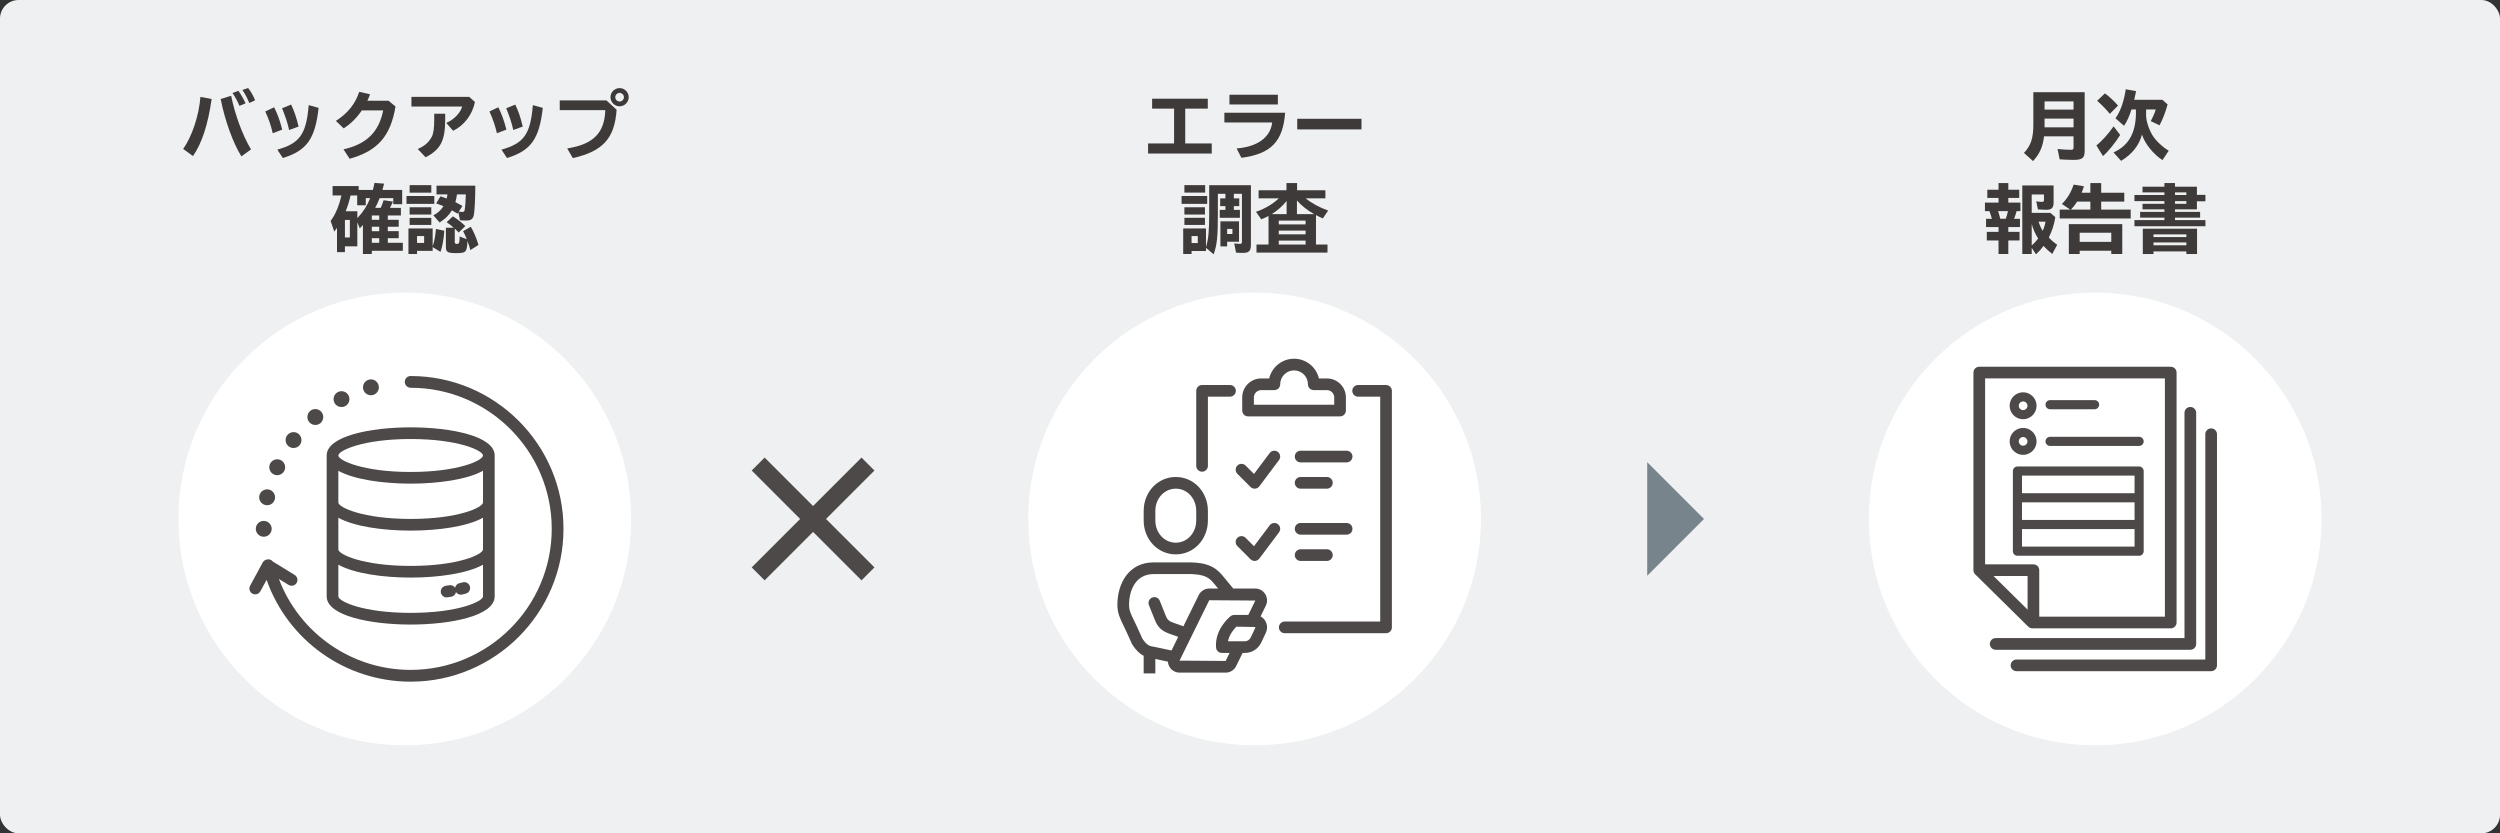 <?xml version="1.0" encoding="UTF-8"?>
<svg id="_レイヤー_1" data-name="レイヤー 1" xmlns="http://www.w3.org/2000/svg" width="450" height="150" viewBox="0 0 450 150">
  <rect x="0" y="0" width="450" height="150" fill="#333333" stroke="none"/>
  <defs>
    <style>
      .cls-1 {
        fill: #eef0f1;
      }

      .cls-2 {
        fill: #fff;
      }

      .cls-3 {
        fill: #3e3a39;
      }

      .cls-4 {
        fill: #4c4948;
      }

      .cls-5 {
        fill: #78848b;
      }
    </style>
  </defs>
  <g id="_グレー背景" data-name="グレー背景">
    <rect class="cls-1" x="0" width="450" height="150" rx="3.348" ry="3.348"/>
  </g>
  <g>
    <g>
      <path class="cls-3" d="m217.402,17.765v1.789h-4.062v6.268h4.774v1.815h-11.459v-1.815h4.681v-6.268h-3.954v-1.789h10.02Z"/>
      <path class="cls-3" d="m231.322,20.293c-.377,5.179-2.556,7.425-7.868,8.11l-.86-1.682c3.752-.295,6.093-2.004,6.402-4.68h-8.608v-1.749h10.935Zm-1.305-3.241v1.749h-8.715v-1.749h8.715Z"/>
      <path class="cls-3" d="m245.067,21.383v1.91h-11.566v-1.91h11.566Z"/>
      <path class="cls-3" d="m217.294,35.275v1.426h-4.613v-1.426h4.613Zm-.216,9.173c.431-1.358.579-2.892.579-5.811v-5.299h7.505v10.732c0,1.104-.351,1.453-1.439,1.453-.484,0-.861-.014-1.237-.054l-.323-1.654c.35.04.794.08,1.062.08.256,0,.323-.094.323-.43v-8.581h-1.453v.834h.969v1.385h-.969v.673h1.09v1.426h-3.631v-1.426h1.021v-.673h-.941v-1.385h.941v-.834h-1.358v3.726c0,4.008-.161,5.541-.767,7.168l-1.372-1.17v.578h-2.596v.538h-1.506v-4.6h4.102v3.322Zm-.147-11.123v1.346h-3.739v-1.346h3.739Zm-.04,3.981v1.305h-3.699v-1.305h3.699Zm0,1.896v1.291h-3.699v-1.291h3.699Zm-2.408,4.546h1.117v-1.251h-1.117v1.251Zm8.541-.242h-2.139v.848h-1.211v-4.52h3.35v3.672Zm-2.139-1.386h.955v-.914h-.955v.914Z"/>
      <path class="cls-3" d="m235.033,35.706c1.049.861,2.502,1.654,4.035,2.192l-.955,1.412c-.471-.202-.834-.377-1.237-.592v5.299h2.071v1.453h-12.777v-1.453h2.166v-5.138c-.417.216-.794.391-1.305.605l-.955-1.358c1.641-.564,3.026-1.398,4.102-2.421h-3.631v-1.452h5.017v-1.305h1.91v1.305h5.097v1.452h-3.537Zm-3.443.457c-.726.929-1.627,1.722-2.676,2.381h2.676v-2.381Zm-1.412,3.551v.673h4.829v-.673h-4.829Zm0,2.462h4.829v-.673h-4.829v.673Zm0,1.842h4.829v-.713h-4.829v.713Zm6.375-5.474c-1.196-.659-2.312-1.547-3.106-2.461v2.461h3.106Z"/>
    </g>
    <g>
      <path class="cls-3" d="m32.97,26.803c1.6-2.246,2.851-6.039,3.106-9.36l2.018.376c-.646,4.573-1.775,8.043-3.362,10.275l-1.762-1.291Zm10.477,1.345c-1.506-2.421-2.972-6.469-3.725-10.329l1.883-.578c.686,3.402,2.071,7.142,3.578,9.657l-1.735,1.25Zm-.35-9.092c-.269-.713-.767-1.627-1.25-2.312l1.062-.404c.43.592.901,1.412,1.291,2.26l-1.103.457Zm1.775-.511c-.296-.767-.74-1.614-1.237-2.354l1.022-.35c.471.578.915,1.358,1.265,2.205l-1.049.498Z"/>
      <path class="cls-3" d="m49.095,23.978c-.31-1.345-.727-2.568-1.345-3.914l1.601-.753c.605,1.211,1.049,2.448,1.453,4.021l-1.708.646Zm.82,2.959c4.048-1.13,5.218-2.771,5.649-8.016l1.789.497c-.632,5.608-2.125,7.693-6.442,9.024l-.995-1.506Zm2.125-3.537c-.282-1.265-.565-2.139-1.264-3.914l1.627-.659c.592,1.251.955,2.341,1.345,3.954l-1.708.619Z"/>
      <path class="cls-3" d="m71.193,19.164c-.888,5.353-3.214,8.002-8.258,9.414l-1.103-1.694c4.143-.941,6.361-3.107,7.142-7.008h-3.847c-.901,1.332-2.031,2.448-3.268,3.229l-1.399-1.345c2.125-1.346,3.497-3.066,4.196-5.232l1.95.444c-.134.403-.255.686-.484,1.156h3.792l1.278,1.036Z"/>
      <path class="cls-3" d="m84.454,17.429l1.036.928c-.484,2.313-1.937,4.224-3.927,5.179l-1.237-1.413c1.345-.551,2.555-1.788,2.865-2.945h-9.132v-1.748h10.396Zm-4.317,3.039v1.104c-.027,3.793-.82,5.326-3.523,6.738l-1.426-1.493c1.251-.538,1.923-1.13,2.515-2.165.309-.552.457-1.561.457-3.094v-1.09h1.977Z"/>
      <path class="cls-3" d="m89.444,23.978c-.31-1.345-.727-2.568-1.345-3.914l1.601-.753c.605,1.211,1.049,2.448,1.453,4.021l-1.708.646Zm.82,2.959c4.048-1.13,5.218-2.771,5.649-8.016l1.789.497c-.632,5.608-2.125,7.693-6.442,9.024l-.995-1.506Zm2.125-3.537c-.282-1.265-.565-2.139-1.264-3.914l1.627-.659c.592,1.251.955,2.341,1.345,3.954l-1.708.619Z"/>
      <path class="cls-3" d="m109.16,18.074l1.829,1.682c-.35,5.15-2.461,7.478-7.881,8.701l-1.009-1.735c4.707-.753,6.711-2.771,6.859-6.899h-8.204v-1.748h8.406Zm4.008-.578c0,.901-.74,1.641-1.654,1.641-.888,0-1.627-.753-1.627-1.654,0-.888.753-1.627,1.654-1.627.888,0,1.627.753,1.627,1.641Zm-2.421.014c0,.417.363.767.78.767.431,0,.78-.35.78-.78s-.363-.78-.78-.78c-.43,0-.78.363-.78.794Z"/>
      <path class="cls-3" d="m67.118,34.186c.107-.363.175-.699.282-1.265l1.735.135c-.147.605-.202.794-.295,1.13h3.55v2.568h-1.601v-1.089h-2.448c-.255.659-.538,1.251-.807,1.748h.995l.054-.121c.175-.376.323-.78.458-1.251l1.694.242c-.161.391-.35.78-.538,1.13h1.964v1.372h-2.354v.78h1.963v1.251h-1.963v.793h1.963v1.265h-1.963v.834h2.703v1.438h-5.582v.578h-1.601v-5.218c-.094.107-.255.282-.564.605l-.444-1.104v4.331h-2.233v1.049h-1.425v-4.371c-.202.282-.242.35-.498.673l-.646-1.924c.848-1.116,1.533-2.743,1.937-4.586h-1.587v-1.682h4.693v.687h2.556Zm-5.03,8.554h.888v-3.147h-.888v3.147Zm3.752-7.074v1.277h-1.546v-1.762h-1.197c-.161.82-.511,1.937-.874,2.852h2.098v1.224l.054-.067.081-.081c.941-.995,1.654-2.125,2.179-3.442h-.793Zm1.089,3.12v.78h1.332v-.78h-1.332Zm0,2.031v.793h1.332v-.793h-1.332Zm0,2.058v.834h1.332v-.834h-1.332Z"/>
      <path class="cls-3" d="m78.173,35.275v1.426h-5.003v-1.426h5.003Zm-.296,9.065c.296-.848.498-1.883.592-3.12l1.506.309c-.121,1.654-.35,2.892-.686,3.807l-1.412-.86v.686h-2.811v.564h-1.546v-4.6h4.357v3.215Zm-.242-11.016v1.358h-3.9v-1.358h3.9Zm0,3.981v1.305h-3.9v-1.305h3.9Zm0,1.91v1.277h-3.9v-1.277h3.9Zm-2.569,4.519h1.278v-1.237h-1.278v1.237Zm10.491-10.315c-.014,2.542-.121,4.681-.283,5.353-.148.646-.538.928-1.304.928-.108,0-.229,0-.404-.013-.363-.014-.511-.027-.767-.041l-.296-1.438-.161.242c-.377-.229-.511-.31-.996-.592-.484.834-1.224,1.573-2.219,2.192l-1.117-1.292c.794-.417,1.358-.914,1.816-1.654-.592-.241-.861-.336-1.318-.497l.78-1.277c.39.134.982.35,1.116.403.054-.202.121-.538.148-.74h-1.977v-1.573h6.98Zm-3.887,7.572c-.363-.323-.874-.727-1.277-.996l1.129-1.049c.767.471,1.534,1.062,2.233,1.749l-1.184,1.156c-.255-.269-.403-.417-.713-.699v2.407c0,.256.107.35.39.35.403,0,.484-.215.484-1.345l1.292.497c-.175-.457-.431-1.008-.672-1.452l1.398-.793c.551.954,1.076,2.219,1.372,3.268l-1.453.928c-.148-.537-.255-.9-.524-1.641-.027,1.009-.148,1.601-.39,1.87-.229.241-.659.322-1.668.322-1.493,0-1.829-.201-1.829-1.089v-3.483h1.412Zm.579-5.999c-.054.444-.148.941-.283,1.398.363.176.821.417,1.265.687l-.646,1.009c.202.04.404.067.592.067.323,0,.431-.095.484-.458.094-.604.134-1.17.188-2.703h-1.601Z"/>
    </g>
    <g>
      <circle class="cls-2" cx="225.834" cy="93.413" r="40.745"/>
      <path class="cls-4" d="m211.642,99.786c3.242,0,5.781-2.688,5.781-6.119v-1.69c0-3.432-2.539-6.119-5.781-6.119s-5.781,2.688-5.781,6.119v1.69c0,3.432,2.539,6.119,5.781,6.119Zm-3.68-7.81c0-2.253,1.616-4.018,3.68-4.018s3.68,1.765,3.68,4.018v1.69c0,2.253-1.616,4.018-3.68,4.018s-3.68-1.765-3.68-4.018v-1.69Z"/>
      <path class="cls-4" d="m227.741,106.937c-.391-.625-1.061-.999-1.793-.999h-3.962c-.414-.502-1.184-1.435-1.999-2.416-1.476-1.78-3.193-2.196-5.528-2.29h-6.816c-4.5,0-6.514,3.832-6.514,7.63,0,1.479.475,2.452,1.076,3.684.165.34.348.713.542,1.14l1.009,2.228c.023.051.05.1.081.146.698,1.053,1.337,1.637,2.023,1.984v3.162h2.102v-2.591l2.259.483c.026.339.127.674.314.975.391.626,1.061,1,1.794,1h8.284c.811,0,1.538-.455,1.897-1.188l1.159-2.36h.441c1.258,0,2.383-.732,2.936-1.912l.803-1.711c.336-.715.284-1.538-.138-2.203-.206-.324-.485-.577-.806-.75l.941-1.926c.329-.671.29-1.451-.104-2.086Zm-23.081,5.879c-.203-.447-.394-.838-.567-1.192-.556-1.14-.862-1.768-.862-2.762,0-2.55,1.155-5.528,4.412-5.528l6.773-.001c2.104.086,3.063.458,3.954,1.531.308.371.61.736.89,1.074h-1.596c-.81,0-1.536.455-1.898,1.188l-2.754,5.606-1.859-.661c-.736-.271-1.016-.479-1.326-1.258l-1.069-2.672c-.215-.538-.827-.798-1.366-.585-.538.216-.801.827-.585,1.366l1.069,2.671c.589,1.475,1.413,2.03,2.562,2.454l1.641.583-1.207,2.458-3.075-.655c-.805-.113-1.297-.183-2.162-1.467l-.975-2.151Zm15.953,6.155l-8.296-.058,5.347-10.874,8.294.06-1.267,2.594h-2.537c-.235,0-.464.079-.649.225-.118.093-2.885,2.309-2.615,5.642.044.545.499.966,1.047.966h1.39l-.712,1.446Zm5.333-5.962l-.803,1.711c-.203.434-.6.703-1.033.703h-3.071c.243-1.246,1.083-2.203,1.51-2.622l3.404.06c.013.034.021.087-.007.148Z"/>
      <path class="cls-4" d="m233.062,82.178c0,.58.471,1.051,1.051,1.051h8.279c.58,0,1.051-.471,1.051-1.051s-.471-1.051-1.051-1.051h-8.279c-.58,0-1.051.471-1.051,1.051Z"/>
      <path class="cls-4" d="m234.113,87.959h4.73c.58,0,1.051-.471,1.051-1.051s-.471-1.051-1.051-1.051h-4.73c-.58,0-1.051.471-1.051,1.051s.471,1.051,1.051,1.051Z"/>
      <path class="cls-4" d="m222.726,85.286l2.365,2.365c.198.197.466.308.743.308.024,0,.05-.001.074-.003.304-.021.584-.174.767-.417l3.548-4.73c.348-.465.254-1.123-.21-1.472-.466-.349-1.123-.253-1.472.21l-2.82,3.762-1.509-1.509c-.41-.41-1.076-.41-1.486,0s-.41,1.076,0,1.486Z"/>
      <path class="cls-4" d="m243.443,95.187c0-.58-.471-1.051-1.051-1.051h-8.279c-.58,0-1.051.471-1.051,1.051s.471,1.051,1.051,1.051h8.279c.58,0,1.051-.471,1.051-1.051Z"/>
      <path class="cls-4" d="m234.113,98.867c-.58,0-1.051.471-1.051,1.051s.471,1.051,1.051,1.051h4.73c.58,0,1.051-.471,1.051-1.051s-.471-1.051-1.051-1.051h-4.73Z"/>
      <path class="cls-4" d="m228.541,94.557l-2.82,3.762-1.509-1.509c-.41-.41-1.076-.41-1.486,0s-.41,1.076,0,1.486l2.365,2.365c.198.197.466.308.743.308.024,0,.05-.001.074-.003.304-.021.584-.174.767-.417l3.548-4.73c.348-.465.254-1.123-.21-1.472-.466-.348-1.123-.253-1.472.21Z"/>
      <path class="cls-4" d="m216.372,84.904c.58,0,1.051-.471,1.051-1.051v-12.451h3.976c.58,0,1.051-.471,1.051-1.051s-.471-1.051-1.051-1.051h-5.026c-.58,0-1.051.471-1.051,1.051v13.502c0,.58.471,1.051,1.051,1.051Z"/>
      <path class="cls-4" d="m249.488,69.301h-5.026c-.58,0-1.051.471-1.051,1.051s.471,1.051,1.051,1.051h3.976v40.474h-17.183c-.58,0-1.051.471-1.051,1.051s.471,1.051,1.051,1.051h18.233c.58,0,1.051-.471,1.051-1.051v-42.575c0-.58-.471-1.051-1.051-1.051Z"/>
      <path class="cls-4" d="m224.652,74.95h16.558c.58,0,1.051-.471,1.051-1.051v-2.365c0-1.884-1.533-3.416-3.417-3.416h-1.436c-.477-2.031-2.304-3.548-4.478-3.548s-4.001,1.517-4.478,3.548h-1.436c-1.884,0-3.416,1.532-3.416,3.416v2.365c0,.58.471,1.051,1.051,1.051Zm1.051-3.416c0-.725.59-1.314,1.314-1.314h2.365c.58,0,1.051-.471,1.051-1.051,0-1.377,1.12-2.497,2.497-2.497s2.497,1.12,2.497,2.497c0,.58.471,1.051,1.051,1.051h2.365c.726,0,1.315.59,1.315,1.314v1.314h-14.456v-1.314Z"/>
    </g>
    <polygon class="cls-5" points="296.496 93.413 296.496 83.189 301.608 88.301 306.72 93.413 301.608 98.525 296.496 103.638 296.496 93.413"/>
    <path class="cls-4" d="m146.352,91.083l8.719-8.719,2.331,2.33-8.721,8.719,8.721,8.721-2.331,2.33-8.719-8.719-8.719,8.719-2.331-2.33,8.721-8.721-8.721-8.719,2.331-2.33,8.719,8.719Z"/>
    <g>
      <circle class="cls-2" cx="377.139" cy="93.413" r="40.745"/>
      <path class="cls-4" d="m395.311,115.908v-41.604c0-.58-.471-1.051-1.051-1.051s-1.051.47-1.051,1.051v40.553h-33.986c-.58,0-1.051.47-1.051,1.051s.471,1.051,1.051,1.051h35.037c.58,0,1.051-.47,1.051-1.051Z"/>
      <path class="cls-4" d="m398.008,77.107c-.58,0-1.051.47-1.051,1.051v40.553h-33.986c-.58,0-1.051.47-1.051,1.051s.471,1.051,1.051,1.051h35.037c.58,0,1.051-.47,1.051-1.051v-41.604c0-.58-.471-1.051-1.051-1.051Z"/>
      <path class="cls-4" d="m364.16,75.461c.218,0,.437-.03.65-.089,1.287-.36,2.042-1.699,1.684-2.986-.36-1.285-1.694-2.042-2.986-1.684-1.287.36-2.042,1.699-1.684,2.986.291,1.044,1.251,1.773,2.336,1.773Zm-.21-3.177c.071-.02.141-.029.21-.029.341,0,.655.227.752.571.056.201.031.412-.072.594s-.269.314-.471.369c-.202.055-.412.03-.593-.072-.182-.103-.314-.27-.369-.471-.117-.415.128-.847.543-.963Z"/>
      <path class="cls-4" d="m369.013,73.664h8.015c.453,0,.821-.369.821-.821s-.368-.821-.821-.821h-8.015c-.453,0-.821.369-.821.821s.368.821.821.821Z"/>
      <path class="cls-4" d="m364.16,81.872c.222,0,.44-.03.65-.089.622-.173,1.141-.58,1.46-1.144s.397-1.219.225-1.842c-.358-1.284-1.689-2.042-2.986-1.684-1.287.36-2.042,1.699-1.684,2.986.291,1.044,1.251,1.773,2.336,1.773Zm-.21-3.177c.069-.02.14-.029.209-.029.341,0,.657.227.754.571.056.201.031.412-.072.594s-.269.314-.471.369c-.202.054-.412.03-.594-.073s-.312-.269-.368-.47c-.117-.415.128-.848.543-.964Z"/>
      <path class="cls-4" d="m369.013,80.269h16.029c.453,0,.821-.369.821-.821s-.368-.821-.821-.821h-16.029c-.453,0-.821.369-.821.821s.368.821.821.821Z"/>
      <path class="cls-4" d="m385.863,99.216v-14.425c0-.453-.368-.822-.821-.822h-21.904c-.453,0-.821.369-.821.822v14.425c0,.452.368.821.821.821h21.904c.453,0,.821-.369.821-.821Zm-1.642-.822h-20.263v-3.166h20.263v3.166Zm0-4.808h-20.263v-3.167h20.263v3.167Zm0-4.809h-20.263v-3.166h20.263v3.166Z"/>
      <path class="cls-4" d="m365.826,113.104h24.907c.58,0,1.051-.47,1.051-1.051v-44.988c0-.58-.471-1.051-1.051-1.051h-34.464c-.58,0-1.051.47-1.051,1.051v35.567c0,.141.029.279.082.406.054.128.132.243.229.339.001.001.001.002.002.003l9.557,9.421c.195.194.461.302.737.302Zm-8.506-44.988h32.362v42.887h-22.615v-8.371c0-.58-.471-1.051-1.051-1.051h-8.696v-33.466Zm7.646,41.615l-6.134-6.048h6.134v6.048Z"/>
    </g>
    <g>
      <path class="cls-3" d="m375.242,27.152c0,1.278-.43,1.628-1.963,1.628-.673,0-1.722-.041-2.542-.095l-.377-1.869c.901.094,1.694.147,2.367.147.403,0,.511-.094.511-.417v-2.004h-5.312c-.215,1.87-.78,3.134-1.977,4.452l-1.641-1.466c1.224-1.265,1.694-2.663,1.694-5.03v-5.904h9.239v10.558Zm-7.222-7.424h5.218v-1.479h-5.218v1.479Zm0,2.905v.282h5.218v-1.561h-5.218v1.278Z"/>
      <path class="cls-3" d="m377.354,26.185c1.009-.82,2.192-2.139,3.094-3.443l1.184,1.547c-.767,1.277-2.139,2.972-3.094,3.806l-1.184-1.909Zm2.421-5.689c-.686-.834-1.52-1.694-2.286-2.354l1.386-1.332c.807.565,1.708,1.413,2.366,2.192l-1.466,1.493Zm3.887-.794c-.376,1.225-.779,2.112-1.331,2.946l-1.547-1.358c.888-1.211,1.52-3.013,1.856-5.219l1.855.336c-.08.431-.201.955-.336,1.561h5.07l.941.82c-.417,1.506-.874,2.677-1.452,3.766l-1.587-.753c.443-.82.753-1.547.9-2.099h-1.734v.996c-.014.995.457,2.487,1.143,3.645.592.968,1.816,2.125,2.933,2.784l-1.13,1.694c-1.654-1.076-3.188-2.985-3.686-4.6-.511,1.937-1.802,3.563-3.766,4.734l-1.358-1.521c2.663-1.196,3.954-3.402,4.035-6.886v-.848h-.808Z"/>
      <path class="cls-3" d="m361.497,41.731h2.018v1.547h-2.018v2.447h-1.762v-2.447h-2.111v-1.547h2.111v-.86h-2.246v-1.493h1.049c-.134-.484-.255-.888-.443-1.372h-.807v-1.533h2.447v-.848h-2.018v-1.479h2.018v-1.197h1.762v1.197h1.964v1.479h-1.964v.848h2.179v1.533h-.686c-.148.538-.27.901-.457,1.372h1.062v1.493h-2.099v.86Zm-1.843-3.726c.148.444.296.928.391,1.372h.995c.161-.431.296-.915.39-1.372h-1.775Zm10.303,1.09c-.229,1.385-.538,2.354-1.17,3.658.39.43.981.941,1.506,1.305l-.888,1.654c-.605-.471-1.156-.982-1.56-1.453-.404.552-.74.928-1.372,1.52l-.767-1.17v1.116h-1.694v-12.346h5.635v3.12c0,.9-.377,1.264-1.291,1.264-.39,0-.888-.026-1.533-.067l-.296-1.452c.403.054.794.094,1.035.094.27,0,.351-.08.351-.336v-.995h-2.206v3.309h3.362l.888.78Zm-4.25,5.097c.431-.376.807-.793,1.156-1.25-.564-.942-.874-1.654-1.156-2.623v3.873Zm1.237-4.29c.201.632.431,1.144.739,1.641.229-.484.417-1.062.512-1.641h-1.251Z"/>
      <path class="cls-3" d="m376.265,34.697v-1.748h1.95v1.748h4.155v1.587h-4.155v1.439h5.312v1.601h-12.777v-1.601h1.883l-1.492-1.009c.955-.928,1.694-2.165,2.111-3.483l1.855.296c-.161.524-.255.794-.416,1.17h1.573Zm5.743,11.028h-1.978v-.592h-5.689v.592h-1.949v-5.379h9.616v5.379Zm-8.191-9.334c-.282.458-.686.969-1.049,1.332h3.497v-1.439h-2.381l-.067.107Zm.524,7.142h5.689v-1.641h-5.689v1.641Z"/>
      <path class="cls-3" d="m389.593,32.949h1.91v.659h3.94v1.466h1.533v1.156h-1.533v1.453h-3.94v.457h4.519v1.035h-4.519v.444h5.474v1.103h-12.777v-1.103h5.394v-.444h-4.371v-1.035h4.371v-.457h-3.94v-.996h3.94v-.483h-5.394v-1.104h5.394v-.471h-3.94v-1.021h3.94v-.659Zm5.877,12.776h-1.923v-.471h-5.918v.471h-1.923v-4.559h9.764v4.559Zm-7.841-3.053h5.918v-.484h-5.918v.484Zm0,1.479h5.918v-.511h-5.918v.511Zm3.874-9.522v.471h2.044v-.471h-2.044Zm0,1.574v.483h2.044v-.483h-2.044Z"/>
    </g>
    <g>
      <circle class="cls-2" cx="72.861" cy="93.413" r="40.745"/>
      <path class="cls-4" d="m66.762,71.143c.13,0,.26-.01.39-.05.76-.21,1.2-1,.99-1.76-.21-.761-1-1.21-1.76-.99-.76.21-1.21,1-.99,1.76.17.63.75,1.04,1.37,1.04Z"/>
      <path class="cls-4" d="m61.472,73.272c.23,0,.46-.05.67-.17.7-.37.96-1.24.59-1.93-.37-.7-1.24-.96-1.93-.59-.7.369-.96,1.239-.59,1.939.25.48.75.75,1.26.75Z"/>
      <path class="cls-4" d="m47.782,90.913c.1.02.2.029.3.029.66,0,1.25-.46,1.4-1.12.16-.779-.32-1.54-1.09-1.71-.77-.16-1.54.32-1.71,1.101-.16.77.32,1.529,1.1,1.7Z"/>
      <path class="cls-4" d="m47.472,96.612c.79,0,1.43-.64,1.43-1.43,0-.78-.64-1.42-1.43-1.42-.79,0-1.43.64-1.43,1.42,0,.79.64,1.43,1.43,1.43Z"/>
      <path class="cls-4" d="m49.302,85.402c.19.09.4.13.6.13.54,0,1.05-.31,1.3-.83.33-.72.01-1.569-.7-1.899-.72-.33-1.57-.021-1.9.7-.33.72-.02,1.569.7,1.899Z"/>
      <path class="cls-4" d="m56.762,76.492c.33,0,.66-.109.93-.34.59-.52.67-1.42.15-2.02-.51-.601-1.41-.67-2.01-.16s-.67,1.42-.16,2.02c.28.33.68.5,1.09.5Z"/>
      <path class="cls-4" d="m52.842,80.643c.43,0,.86-.2,1.14-.57.47-.63.35-1.52-.28-2-.63-.479-1.52-.35-2,.28v-.01c-.48.63-.36,1.53.27,2.01.26.19.57.29.87.29Z"/>
      <path class="cls-4" d="m73.922,67.679c-.585,0-1.059.475-1.059,1.06s.474,1.06,1.059,1.06c14,0,25.389,11.39,25.389,25.39,0,13.999-11.39,25.389-25.389,25.389-10.652,0-20.022-6.608-23.722-16.369l1.742,1.07c.495.305,1.142.149,1.445-.346.304-.495.149-1.142-.346-1.445l-3.924-2.409c-.252-.319-.675-.48-1.091-.374-.025.006-.042.024-.066.032-.008.002-.017-.001-.025.002-.279.074-.514.261-.652.514l-2.265,4.179c-.276.511-.087,1.148.423,1.425.159.086.331.127.5.127.373,0,.734-.199.925-.55l1.12-2.066c3.845,10.905,14.177,18.33,25.935,18.33,15.168,0,27.507-12.34,27.507-27.508s-12.339-27.509-27.507-27.509Z"/>
      <path class="cls-4" d="m80.389,107.532c.051,0,.103-.004.154-.012.234-.034.463-.07.688-.108.441-.075.764-.416.848-.83.193.286.518.464.867.464.082,0,.165-.01.247-.029.224-.054.442-.109.654-.166.561-.151.893-.728.742-1.288-.151-.561-.729-.891-1.288-.741-.194.053-.395.103-.6.152-.411.099-.701.429-.779.818-.224-.33-.625-.52-1.044-.452-.21.036-.424.07-.642.103-.574.084-.971.618-.887,1.192.077.521.525.897,1.038.897Z"/>
      <path class="cls-4" d="m73.922,112.42c7.282,0,15.12-1.585,15.12-5.065v-25.365c0-3.48-7.837-5.066-15.12-5.066s-15.12,1.586-15.12,5.066v25.365c0,3.48,7.838,5.065,15.12,5.065Zm0-33.396c8.589,0,13.018,2.078,13.018,2.965s-4.429,2.965-13.018,2.965c-8.589,0-13.019-2.078-13.019-2.965s4.429-2.965,13.019-2.965Zm-13.019,5.717c2.819,1.576,8.048,2.314,13.019,2.314,4.97,0,10.199-.738,13.018-2.314v5.703c0,.887-4.429,2.965-13.018,2.965-8.589,0-13.019-2.078-13.019-2.965v-5.703Zm0,8.451c2.818,1.577,8.046,2.318,13.019,2.318,4.973,0,10.2-.741,13.018-2.318v5.707c0,.887-4.429,2.965-13.018,2.965-8.589,0-13.019-2.078-13.019-2.965v-5.707Zm0,8.455c2.818,1.577,8.046,2.318,13.019,2.318,4.973,0,10.2-.741,13.018-2.318v5.707c0,.887-4.429,2.964-13.018,2.964-8.589,0-13.019-2.077-13.019-2.964v-5.707Z"/>
    </g>
  </g>
</svg>